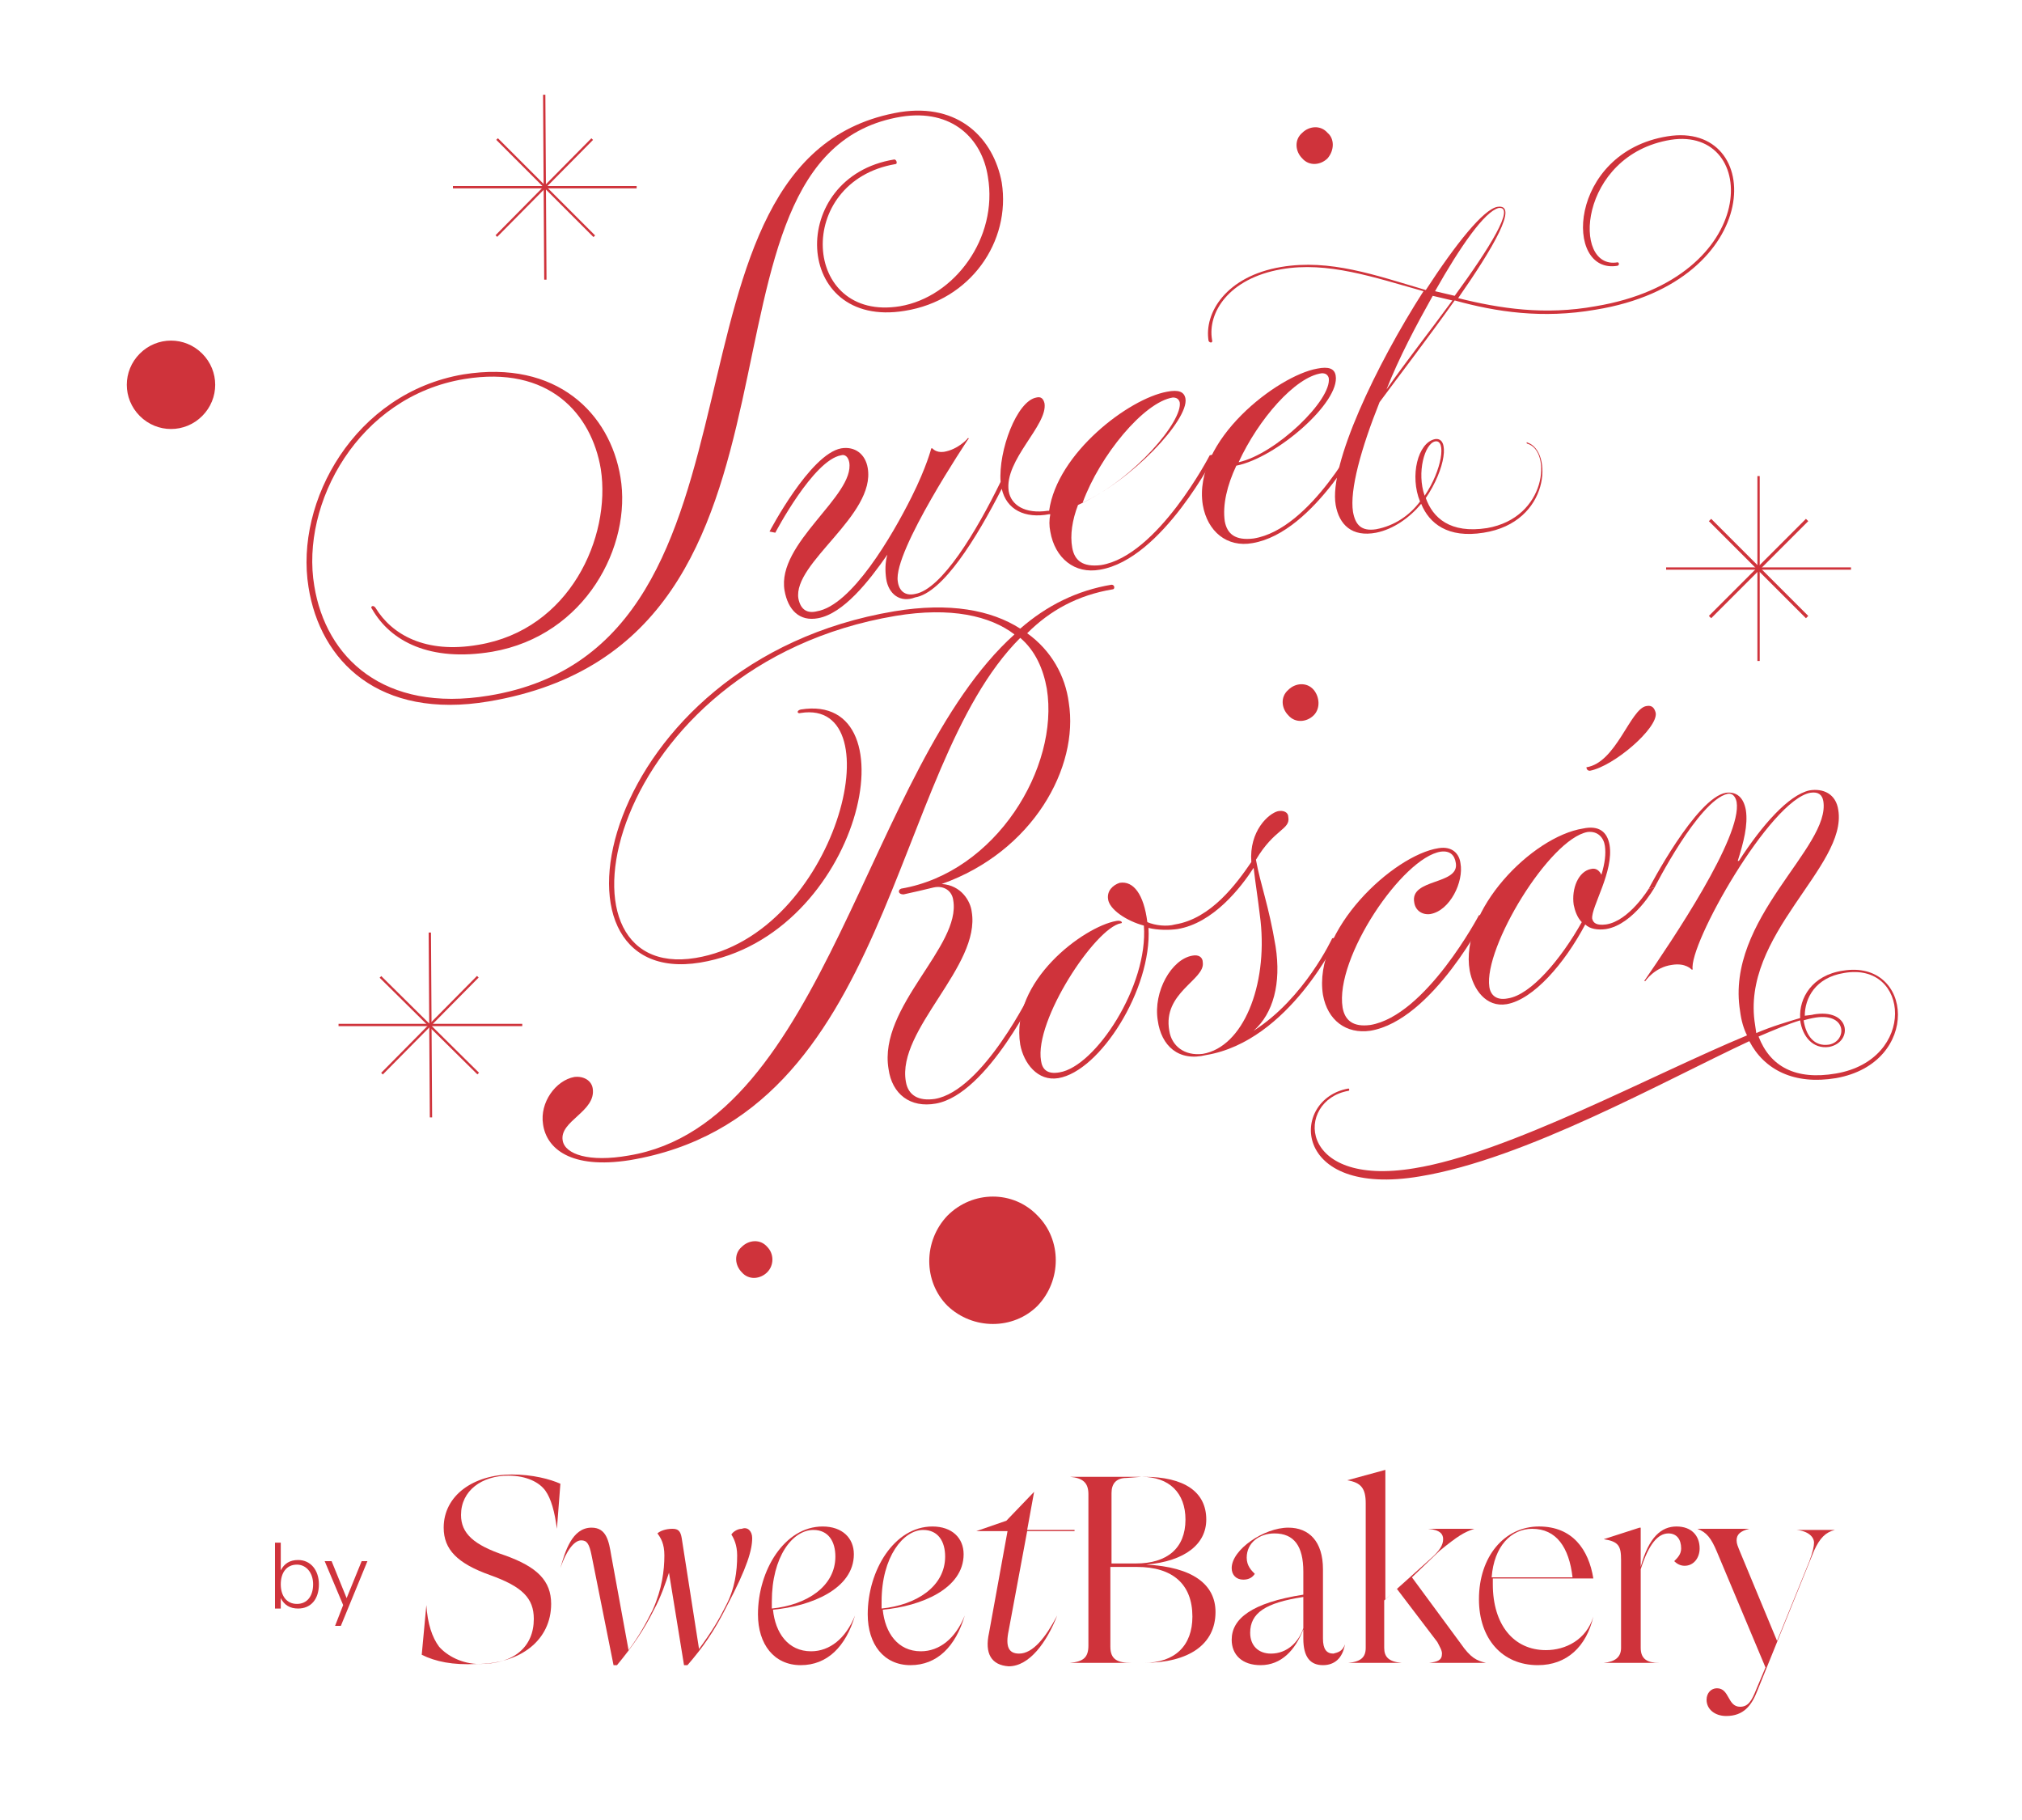<svg xmlns="http://www.w3.org/2000/svg" xmlns:xlink="http://www.w3.org/1999/xlink" id="Capa_1" x="0px" y="0px" viewBox="0 0 175 157.5" style="enable-background:new 0 0 175 157.5;" xml:space="preserve"> <style type="text/css"> .st0{fill:#CF333B;} </style> <path class="st0" d="M78,76.9c8.2-1.4,13.7-10.5,12.6-17.3c-0.3-1.7-1-3.3-2.3-4.4c-11.4,11.4-11,41.4-33.8,45.2 c-5.1,0.8-7.2-1-7.5-3.1c-0.3-1.9,1.1-3.8,2.7-4.1c0.8-0.1,1.5,0.3,1.6,1c0.3,2-2.9,2.8-2.6,4.5c0.2,1.2,2.3,1.9,5.7,1.3 C71.5,97.2,75,66.4,87.8,54.9c-2.1-1.6-5.5-2.4-10.3-1.6c-25,4.2-30.7,31.8-17.3,29.6c12.2-2,17.3-22.5,9.1-21.2 c-0.3,0.1-0.4-0.2,0-0.3c9.9-1.6,5.2,19.6-8.7,21.9C46,85.7,51.7,57.2,77.4,52.9c4.8-0.8,8.4-0.1,10.9,1.5c2.3-2,4.9-3.3,7.9-3.8 c0.3,0,0.3,0.4,0.1,0.4c-3,0.5-5.4,1.8-7.4,3.8c2.1,1.5,3.3,3.7,3.6,6c0.9,5.6-3.1,12.9-11,15.7c1.7,0.1,2.5,1.5,2.6,2.4 c0.8,4.7-6.5,10.2-5.7,14.7c0.2,1.2,1.1,1.7,2.5,1.5c4.2-0.7,8.4-9.4,8.4-9.4l0.5-0.1c0,0-4.3,9.1-8.8,9.9c-2.2,0.4-3.8-0.8-4.1-3 c-0.9-5.4,6.3-10.6,5.6-14.6c-0.1-0.8-0.8-1.3-1.7-1.1c-0.8,0.2-1.7,0.4-2.6,0.6C77.7,77.4,77.7,77,78,76.9"></path> <path class="st0" d="M100.2,88.3c-0.4-2.5,1.2-5.3,3-5.6c0.5-0.1,0.9,0.1,0.9,0.6c0.2,1.5-3.5,2.6-2.9,5.9c0.2,1.3,1.3,2.2,2.9,2 c3.5-0.6,5.6-5.9,5-11.5c-0.3-2.5-0.4-2.9-0.6-4.6c-1.1,1.7-3.5,4.8-6.6,5.3c-0.7,0.1-1.7,0.1-2.5-0.1c0.3,5.3-4.2,12.4-7.8,13 c-1.8,0.3-3-1.3-3.3-2.9c-0.9-5.5,5.5-10.2,8.3-10.7c0.5-0.1,0.6,0.2,0.4,0.2c-2.2,0.4-7.5,8.4-6.9,11.9c0.1,0.7,0.5,1.2,1.6,1 c3.1-0.5,7.7-7.5,7.3-12.7c-1.5-0.4-3-1.4-3.1-2.3c-0.1-0.7,0.4-1.2,1-1.4c1.2-0.2,2.1,1,2.4,3.4c0.7,0.3,1.7,0.4,2.4,0.2 c3.1-0.5,5.3-3.5,6.6-5.4c-0.2-2.7,1.5-4.2,2.3-4.4c0.5-0.1,0.9,0.1,0.9,0.5c0.2,1.1-1.2,1-2.8,3.7c0.4,2.2,1.1,3.9,1.7,7.5 c0.5,3.2-0.2,5.8-1.9,7.3c4.4-2.8,6.8-8,6.8-8l0.5-0.1c0,0-4.2,9-11.4,10.2C102,91.9,100.5,90.5,100.2,88.3"></path> <path class="st0" d="M128.6,79.2c0,0-4.6,9.1-10,10c-2.1,0.3-3.7-0.9-4.1-3.1c-0.9-5.6,6.1-12.1,10-12.7c1.2-0.2,1.8,0.5,1.9,1.3 c0.3,1.6-0.9,4.1-2.6,4.4c-0.7,0.1-1.3-0.3-1.4-1c-0.4-2.1,3.9-1.5,3.6-3.4c-0.1-0.7-0.5-1.1-1.3-1c-3.3,0.5-9.2,9.2-8.5,13.5 c0.2,1.1,0.9,1.7,2.4,1.5c4.8-0.8,9.4-9.5,9.4-9.5L128.6,79.2z"></path> <path class="st0" d="M139.3,73.1c0.4,2.3-1.6,5.4-1.5,6.4c0.1,0.4,0.4,0.6,1.2,0.5c2-0.3,3.7-3.1,3.7-3.1l0.5-0.1 c0,0-1.8,3.2-4.2,3.6c-0.7,0.1-1.4,0-1.8-0.4c-1.8,3.4-4.5,6.5-6.8,6.9c-1.8,0.3-2.9-1.3-3.2-2.9c-0.9-5.2,5.4-11.6,9.8-12.3 C138.4,71.4,139.1,72,139.3,73.1 M136.9,79.8c-0.4-0.4-0.6-1-0.7-1.5c-0.2-1.4,0.4-2.9,1.5-3.1c0.4-0.1,0.7,0.1,0.9,0.5 c0.3-1,0.4-1.8,0.3-2.5c-0.1-0.7-0.6-1.3-1.5-1.2c-3.3,0.6-9,10-8.5,13.4c0.1,0.7,0.6,1.2,1.6,1C132.5,86.1,135.1,83,136.9,79.8 M137.6,66.7c-0.3,0-0.3-0.3-0.3-0.3c2.6-0.4,3.8-5.1,5.2-5.3c0.5-0.1,0.7,0.2,0.8,0.6C143.5,63,139.7,66.3,137.6,66.7"></path> <path class="st0" d="M143.2,76.8l-0.5,0.1c0,0,4.1-7.9,6.7-8.3c0.9-0.1,1.5,0.4,1.7,1.5c0.2,1.3-0.2,2.8-0.7,4.4h0.1 c2-3.1,4.3-5.7,6.1-6.1c1.2-0.2,2.3,0.3,2.5,1.7c0.8,4.9-8.5,10.8-7.2,18.6l0.1,0.7c1.4-0.6,2.8-1,3.8-1.3c-0.1-1.7,1-3.7,3.7-4.1 c6.1-1,6.8,8-0.6,9.3c-3.6,0.6-6.2-0.7-7.5-3.2c-7.5,3.5-19.4,10.2-28.5,11.7c-11.2,1.9-11.3-6.7-6.2-7.6c0.1,0,0.1,0.2,0,0.2 c-4.6,0.8-4.5,8.4,5.7,6.7c8.1-1.3,20.6-8.1,28.8-11.5c-0.3-0.6-0.5-1.3-0.6-2.1c-1.3-8,7.9-14.2,7.2-18.2c-0.1-0.5-0.4-0.8-1.1-0.7 c-3.5,0.6-10.6,13.2-10.2,15.3h-0.1c0,0-0.5-0.6-1.7-0.4c-1.5,0.2-2.3,1.4-2.3,1.4h-0.1c2.4-3.5,8.5-12.5,8-15.5 c-0.1-0.5-0.4-0.8-0.8-0.7C147,69.3,143.2,76.8,143.2,76.8 M155.8,88.3c-1,0.3-2.2,0.8-3.6,1.4c1,2.6,3.2,3.8,6.7,3.2 c7-1.2,6.4-9.7,0.7-8.7c-2.5,0.4-3.4,2.2-3.4,3.7c0.9-0.1,0.7-0.1,0.7-0.1c3.3-0.6,3.5,2.4,1.4,2.8C156.9,90.8,156,89.7,155.8,88.3 M158.3,90.4c1.6-0.3,1.6-2.9-1.4-2.3c-0.5,0.1-0.8,0.2-0.8,0.2C156.3,89.6,157,90.6,158.3,90.4"></path> <path class="st0" d="M77.9,9.7C83,8.9,86,12,86.7,15.8c0.8,5.1-2.7,10.2-8.4,11.1c-9.7,1.6-10.2-11.6-0.9-13.1 c0.2,0,0.3,0.4,0.1,0.4c-8.8,1.5-8.1,13.7,0.4,12.3c4.7-0.8,8.5-5.9,7.6-11.2C85,12,82.4,9.4,78,10.1c-20,3.3-4.8,45.4-35.7,50.6 c-9.5,1.6-14.6-3.5-15.6-9.9c-1.2-7.4,4-16.8,13.4-18.4c8.1-1.3,12.7,3.4,13.6,8.9c1,5.9-3,13.7-11.1,15.1 c-5.4,0.9-8.8-0.9-10.4-3.7c-0.2-0.2,0.1-0.4,0.3-0.1c1.4,2.3,4.3,4,8.9,3.2c7.9-1.3,11.5-9.3,10.6-15.2c-0.8-4.8-4.5-9-11.8-7.8 C31,34.3,26,43.6,27.2,50.7c1,6.2,6,11,15.1,9.5C68.7,55.9,55.3,13.5,77.9,9.7"></path> <path class="st0" d="M76.7,50.1c-0.1-0.7-0.1-1.4,0.1-2.1c-1.6,2.3-3.8,5.1-6,5.5c-1.6,0.3-2.6-0.7-2.9-2.4C67.2,47,74,42.9,73.5,40 c-0.1-0.5-0.4-0.7-0.7-0.6c-2.4,0.4-5.7,6.7-5.7,6.7L66.6,46c0,0,3.5-6.7,6.2-7.2c1.2-0.2,2.1,0.5,2.3,1.7c0.7,4.1-6.5,8.2-6,11.3 c0.2,1,0.8,1.3,1.6,1.1c3-0.5,6.5-6.5,8.2-9.9c1.3-2.6,1.7-4.2,1.7-4.2h0.1c0,0,0.3,0.4,1,0.3c1.2-0.2,2-1.1,2-1.1 c0.1-0.2,0.2,0,0.1,0c0,0-6.5,9.7-6.1,12.3c0.1,0.8,0.6,1.3,1.5,1.1c2.3-0.4,5.3-5.4,7.4-9.7c-0.2-2.7,1.4-7,3.1-7.3 c0.4-0.1,0.6,0.1,0.7,0.5c0.3,1.9-3.5,4.9-3.1,7.6c0.2,1.2,1.4,2,3.4,1.7h0.1c0.7-5,6.9-9.7,10.2-10.3c1-0.2,1.5,0,1.6,0.6 c0.3,1.8-4.6,7.1-9.3,9.2c-0.5,1.3-0.7,2.6-0.5,3.7c0.2,1.1,0.9,1.7,2.5,1.5c4.9-0.8,9.4-9.5,9.4-9.5l0.5-0.1c0,0-4.6,9.1-10,10 c-2.2,0.4-3.9-1-4.3-3.3c-0.1-0.5-0.1-1,0-1.5h-0.1c-2.1,0.4-3.7-0.4-4.1-2.2c-2.2,4.3-5.1,9-7.5,9.4C77.9,52.2,76.9,51.4,76.7,50.1 M93.7,43.5c4.5-2.1,8.7-7.1,8.4-8.7c-0.1-0.3-0.3-0.4-0.6-0.4C99,34.8,95.2,39.4,93.7,43.5"></path> <path class="st0" d="M107,40.3c-0.8,1.7-1.2,3.4-1,4.8c0.2,1.1,0.9,1.7,2.5,1.5c5-0.8,9.2-9.1,9.2-9.1l0.5-0.1c0,0-4.4,8.7-9.8,9.6 c-2.2,0.4-3.9-1-4.3-3.3c-0.9-5.6,6.5-11.2,9.9-11.8c1-0.2,1.5,0,1.6,0.6C116,34.8,110.5,39.6,107,40.3 M107.2,40 c3.2-0.7,8.1-5.4,7.8-7.3c-0.1-0.3-0.3-0.4-0.6-0.4C112.1,32.6,108.9,36.3,107.2,40"></path> <path class="st0" d="M104.6,29.5c-0.4-2.4,1.5-5.6,6.3-6.4c4.2-0.7,8.1,0.7,12.5,2c2.6-4,5-7,6.2-7.2c1.9-0.3-0.4,3.6-3.4,7.9 c3.6,0.9,7.5,1.5,11.9,0.7c14.4-2.4,14.2-15.6,6.5-14.4c-8,1.3-8.6,11.3-4.6,10.6c0.1,0,0.2,0.2,0,0.3c-4.7,0.8-4.3-9.8,4.3-11.2 c8.5-1.4,8.6,12.6-6.2,15c-4.6,0.8-8.6,0.2-12.2-0.8c-2.2,3.1-4.8,6.5-6.5,8.8c-1.6,4-2.6,7.6-2.3,9.5c0.2,1.1,0.7,1.7,2,1.5 c1.6-0.3,2.9-1.2,3.8-2.4c-0.9-2.2-0.2-5.1,1.3-5.4c1.3-0.2,0.9,2.6-0.8,5.1c0.6,1.7,2.1,3.1,5.3,2.6c5.2-0.9,5.6-6.7,3.5-7.3 c-0.1,0-0.1-0.2,0-0.1c2.2,0.7,2,6.9-3.8,7.8c-3.1,0.5-4.7-0.8-5.4-2.5c-1,1.2-2.4,2.2-3.9,2.5c-2.1,0.4-3.2-0.7-3.5-2.4 c-0.6-3.5,3.5-12.1,7.6-18.5c-4.3-1.2-8.3-2.6-12.3-1.9c-4.6,0.8-6.4,3.8-6,6.1C105,29.7,104.7,29.7,104.6,29.5 M120,33.7 c1.6-2.3,3.8-5.1,5.7-7.7l-1.7-0.4C122.6,28.1,121.1,30.9,120,33.7 M123.3,42.9c1.5-2.2,1.9-4.9,0.9-4.7 C123.3,38.4,122.6,40.9,123.3,42.9 M124.2,25.2l1.7,0.4c3-4.1,5.3-7.8,3.8-7.6C128.5,18.3,126.4,21.3,124.2,25.2"></path> <path class="st0" d="M17.5,30.6c1.5,1.5,1.5,3.9,0,5.4s-3.9,1.5-5.4,0s-1.5-3.9,0-5.4C13.6,29.1,16,29.1,17.5,30.6"></path> <path class="st0" d="M89.8,105.2c2.1,2.1,2.1,5.6,0,7.8c-2.1,2.1-5.6,2.1-7.8,0c-2.1-2.1-2.1-5.6,0-7.8 C84.2,103,87.7,103,89.8,105.2"></path> <path class="st0" d="M66.4,110.1c-0.6,0.6-1.6,0.7-2.2,0c-0.6-0.6-0.7-1.6,0-2.2c0.6-0.6,1.6-0.7,2.2,0 C67,108.5,67,109.5,66.4,110.1"></path> <path class="st0" d="M113.7,61.9c-0.6,0.6-1.6,0.7-2.2,0c-0.6-0.6-0.7-1.6,0-2.2c0.6-0.6,1.6-0.7,2.2,0 C114.2,60.3,114.3,61.3,113.7,61.9"></path> <path class="st0" d="M114.9,13.7c-0.6,0.6-1.6,0.7-2.2,0c-0.6-0.6-0.7-1.6,0-2.2c0.6-0.6,1.6-0.7,2.2,0 C115.5,12,115.5,13,114.9,13.7"></path> <rect x="152.1" y="41.2" class="st0" width="0.2" height="16"></rect> <rect x="144.2" y="49.1" class="st0" width="16" height="0.2"></rect> <polygon class="st0" points="156.3,53.5 147.9,45.1 148.1,44.9 156.5,53.3 "></polygon> <polygon class="st0" points="148.1,53.5 147.9,53.3 156.3,44.9 156.5,45.1 "></polygon> <polygon class="st0" points="47.1,24.2 47,8.2 47.2,8.2 47.3,24.2 "></polygon> <rect x="39.2" y="16.1" class="st0" width="15.9" height="0.2"></rect> <rect x="47.1" y="10.3" transform="matrix(0.707 -0.707 0.707 0.707 2.369 38.12)" class="st0" width="0.2" height="11.9"></rect> <rect x="41.2" y="16.1" transform="matrix(0.703 -0.711 0.711 0.703 2.477 38.332)" class="st0" width="11.8" height="0.2"></rect> <polygon class="st0" points="37.2,96.7 37.1,80.7 37.3,80.7 37.4,96.7 "></polygon> <rect x="29.3" y="88.6" class="st0" width="15.9" height="0.2"></rect> <rect x="37.1" y="82.7" transform="matrix(0.703 -0.711 0.711 0.703 -52.025 52.85)" class="st0" width="0.2" height="11.9"></rect> <rect x="31.3" y="88.6" transform="matrix(0.703 -0.711 0.711 0.703 -52.01 52.812)" class="st0" width="11.8" height="0.2"></rect> <path class="st0" d="M36.5,143.2l0.4-4.3l0,0c0.1,1.6,0.5,2.8,1.1,3.6c0.7,0.8,2,1.5,3.5,1.5c3,0,4.7-1.5,4.7-3.9 c0-1.8-1-2.8-3.8-3.8s-4-2.2-4-4.1c0-2.8,2.6-4.6,5.9-4.6c1.8,0,3.3,0.4,4.2,0.8l-0.3,3.9l0,0c-0.2-1.5-0.5-2.6-1-3.3 s-1.6-1.3-3.2-1.3c-2.3,0-4.1,1.3-4.1,3.4c0,1.6,1.1,2.6,3.8,3.5c2.8,1,4,2.2,4,4.2c0,3.1-2.6,5.2-6.5,5.2 C39.2,144.1,37.7,143.8,36.5,143.2"></path> <path class="st0" d="M65.1,133.1c0,1-0.4,2.5-2.2,5.9c-1.1,2.2-2.1,3.6-3.4,5.1h-0.3l-1.3-8c-0.3,0.9-0.7,2.1-1.3,3.2 c-0.9,1.8-1.8,3.1-3.2,4.8h-0.3l-1.9-9.5c-0.2-1-0.4-1.3-0.9-1.3c-0.6,0-1.3,0.9-1.8,2.4l0,0c0.4-1.4,1-3.5,2.7-3.5 c1.3,0,1.5,1.2,1.7,2.4l1.5,8.2c0.9-1.2,1.5-2.3,2.1-3.5c0.8-1.8,1-3.4,1-4.7c0-1-0.3-1.5-0.6-1.9c0.2-0.2,0.7-0.4,1.3-0.4 c0.5,0,0.7,0.2,0.8,0.8l1.5,9.6c1.1-1.5,1.7-2.5,2.3-3.7c0.8-1.5,1-3,1-4.4c0-0.9-0.3-1.5-0.5-1.8c0.1-0.2,0.5-0.5,0.9-0.5 C64.7,132.1,65.1,132.5,65.1,133.1"></path> <path class="st0" d="M74,139.8c-0.8,2.7-2.4,4.3-4.7,4.3c-2.3,0-3.7-1.8-3.7-4.4c0-3.8,2.3-7.6,5.6-7.6c1.7,0,2.7,1,2.7,2.4 c0,3-3.7,4.5-7,4.8c0.2,2,1.3,3.6,3.3,3.6C71.8,142.9,73.2,141.8,74,139.8L74,139.8z M66.8,138.6c0,0.2,0,0.4,0,0.6 c3-0.3,5.5-1.9,5.5-4.5c0-1.3-0.6-2.3-1.9-2.3C68.6,132.4,66.8,134.7,66.8,138.6"></path> <path class="st0" d="M83.5,139.8c-0.8,2.7-2.4,4.3-4.7,4.3c-2.3,0-3.7-1.8-3.7-4.4c0-3.8,2.3-7.6,5.6-7.6c1.7,0,2.7,1,2.7,2.4 c0,3-3.7,4.5-7,4.8c0.2,2,1.3,3.6,3.3,3.6C81.3,142.9,82.7,141.8,83.5,139.8L83.5,139.8z M76.3,138.6c0,0.2,0,0.4,0,0.6 c3-0.3,5.5-1.9,5.5-4.5c0-1.3-0.6-2.3-1.9-2.3C78.2,132.4,76.3,134.7,76.3,138.6"></path> <path class="st0" d="M85.6,141.3l1.6-8.8h-2.7l0,0l2.6-0.9l2.4-2.5l0,0l-0.6,3.3H93v0.1h-4.1l-1.6,8.6c-0.3,1.4,0,2,0.9,2 c1.2,0,2.3-1.4,3.3-3.3l0,0c-0.9,2.3-2.4,4.4-4.2,4.4C85.8,144.1,85.2,143.1,85.6,141.3"></path> <path class="st0" d="M105.2,139.5c0,2.8-2.3,4.4-6.2,4.4h-6.4l0,0c1.2-0.1,1.6-0.5,1.6-1.5v-13.1c0-1-0.5-1.4-1.6-1.5l0,0H99 c3.5,0,5.4,1.3,5.4,3.7c0,2.1-1.8,3.6-5.2,3.9C103.2,135.6,105.2,137.1,105.2,139.5 M99,143.9c2.7,0,4.2-1.5,4.2-4 c0-2.8-1.7-4.3-4.8-4.3h-2.3v6.9c0,1.1,0.6,1.4,1.8,1.4L99,143.9L99,143.9z M97.5,127.9c-0.9,0-1.3,0.5-1.3,1.3v6.1h2.1 c2.7,0,4.3-1.3,4.3-3.8c0-2.3-1.4-3.7-3.8-3.7L97.5,127.9L97.5,127.9z"></path> <path class="st0" d="M116.4,142.3c-0.2,1.2-0.9,1.8-1.9,1.8c-1.1,0-1.7-0.7-1.7-2.3V141c-0.7,1.8-1.9,3.1-3.7,3.1 c-1.6,0-2.5-0.9-2.5-2.2c0-1.8,1.7-3.2,6.2-3.9v-2c0-2.2-0.8-3.3-2.5-3.3c-1.3,0-2.4,0.8-2.4,2.1c0,0.7,0.4,1.1,0.7,1.4 c-0.2,0.3-0.5,0.5-1,0.5c-0.6,0-1-0.4-1-1c0-1.6,2.8-3.5,4.9-3.5c1.8,0,3,1.2,3,3.6v6c0,0.9,0.3,1.3,0.9,1.3 C115.8,143,116.2,142.9,116.4,142.3L116.4,142.3z M112.8,140.9v-2.7c-3.3,0.5-4.6,1.4-4.6,3.1c0,1.1,0.7,1.8,1.8,1.8 C111.4,143.1,112.4,142.1,112.8,140.9"></path> <path class="st0" d="M122.2,136.5l4.2,5.7c0.9,1.3,1.4,1.5,2.2,1.7l0,0h-4.9l0,0c0.7-0.1,1.1-0.2,1.1-0.8c0-0.3-0.2-0.6-0.4-1 l-3.5-4.6l-1.1,1v4.1c0,0.8,0.4,1.2,1.5,1.3l0,0h-4.6l0,0c1.1-0.1,1.5-0.5,1.5-1.3v-12.5c0-1.3-0.4-1.8-1.6-2l0,0l3.3-0.9l0,0v11.2 l3.9-3.5c0.8-0.7,1.1-1.2,1.1-1.7c0-0.4-0.2-0.8-1.3-0.9l0,0h4l0,0c-0.9,0.3-1.4,0.6-3,1.9L122.2,136.5z"></path> <path class="st0" d="M137.9,139.9c-0.6,2.6-2.3,4.2-4.8,4.2c-3.1,0-5.1-2.3-5.1-5.7c0-3.7,2.2-6.3,5.2-6.3c2.9,0,4.3,2,4.7,4.5h-8.7 c0,0.2,0,0.3,0,0.5c0,3.5,1.8,5.7,4.6,5.7C135.5,142.8,137.3,141.9,137.9,139.9L137.9,139.9z M129.1,136.5h7 c-0.3-2.6-1.4-4.2-3.5-4.2C130.8,132.3,129.3,133.8,129.1,136.5"></path> <path class="st0" d="M147.1,134c0,0.8-0.5,1.5-1.3,1.5c-0.4,0-0.7-0.2-0.9-0.4c0.3-0.3,0.6-0.6,0.6-1.1c0-0.8-0.4-1.3-1.1-1.3 c-0.9,0-1.7,0.9-2.4,3.1v6.8c0,1,0.6,1.3,1.6,1.3l0,0h-4.8l0,0c1-0.1,1.5-0.5,1.5-1.3V135c0-1.2-0.2-1.6-1.5-1.8l0,0l3.1-1h0.1v3.4 c0.7-2.6,1.8-3.5,3.1-3.5C146.4,132.1,147.1,132.9,147.1,134"></path> <path class="st0" d="M155.5,132.4h3.3l0,0c-0.8,0.2-1.3,0.7-1.8,1.8l-4.9,12.1c-0.5,1.3-1.2,2.2-2.7,2.2c-1,0-1.7-0.6-1.7-1.4 c0-0.6,0.4-1,0.9-1c1.1,0,0.9,1.6,2,1.6c0.7,0,1-0.5,1.4-1.5l0.8-1.9l-4.2-10c-0.5-1.2-0.9-1.7-1.7-2l0,0h4.5l0,0 c-0.8,0.2-1.1,0.5-1.1,1c0,0.3,0.1,0.5,0.3,1l3.2,7.7l2.8-6.9c0.3-0.8,0.4-1.3,0.4-1.6C157,133,156.5,132.5,155.5,132.4L155.5,132.4 z"></path> <path class="st0" d="M25.8,135c1.1,0,1.8,0.9,1.8,2.1c0,1.3-0.7,2.1-1.8,2.1c-0.7,0-1.2-0.3-1.5-0.9v0.9h-0.5v-5.7h0.5v2.4 C24.6,135.3,25.1,135,25.8,135 M25.7,138.8c0.9,0,1.4-0.7,1.4-1.7s-0.6-1.7-1.4-1.7c-0.9,0-1.4,0.7-1.4,1.7 C24.3,138.1,24.8,138.8,25.7,138.8"></path> <polygon class="st0" points="29.7,138.9 28.1,135.1 28.7,135.1 30,138.3 31.3,135.1 31.8,135.1 29.5,140.7 29,140.7 "></polygon> </svg>